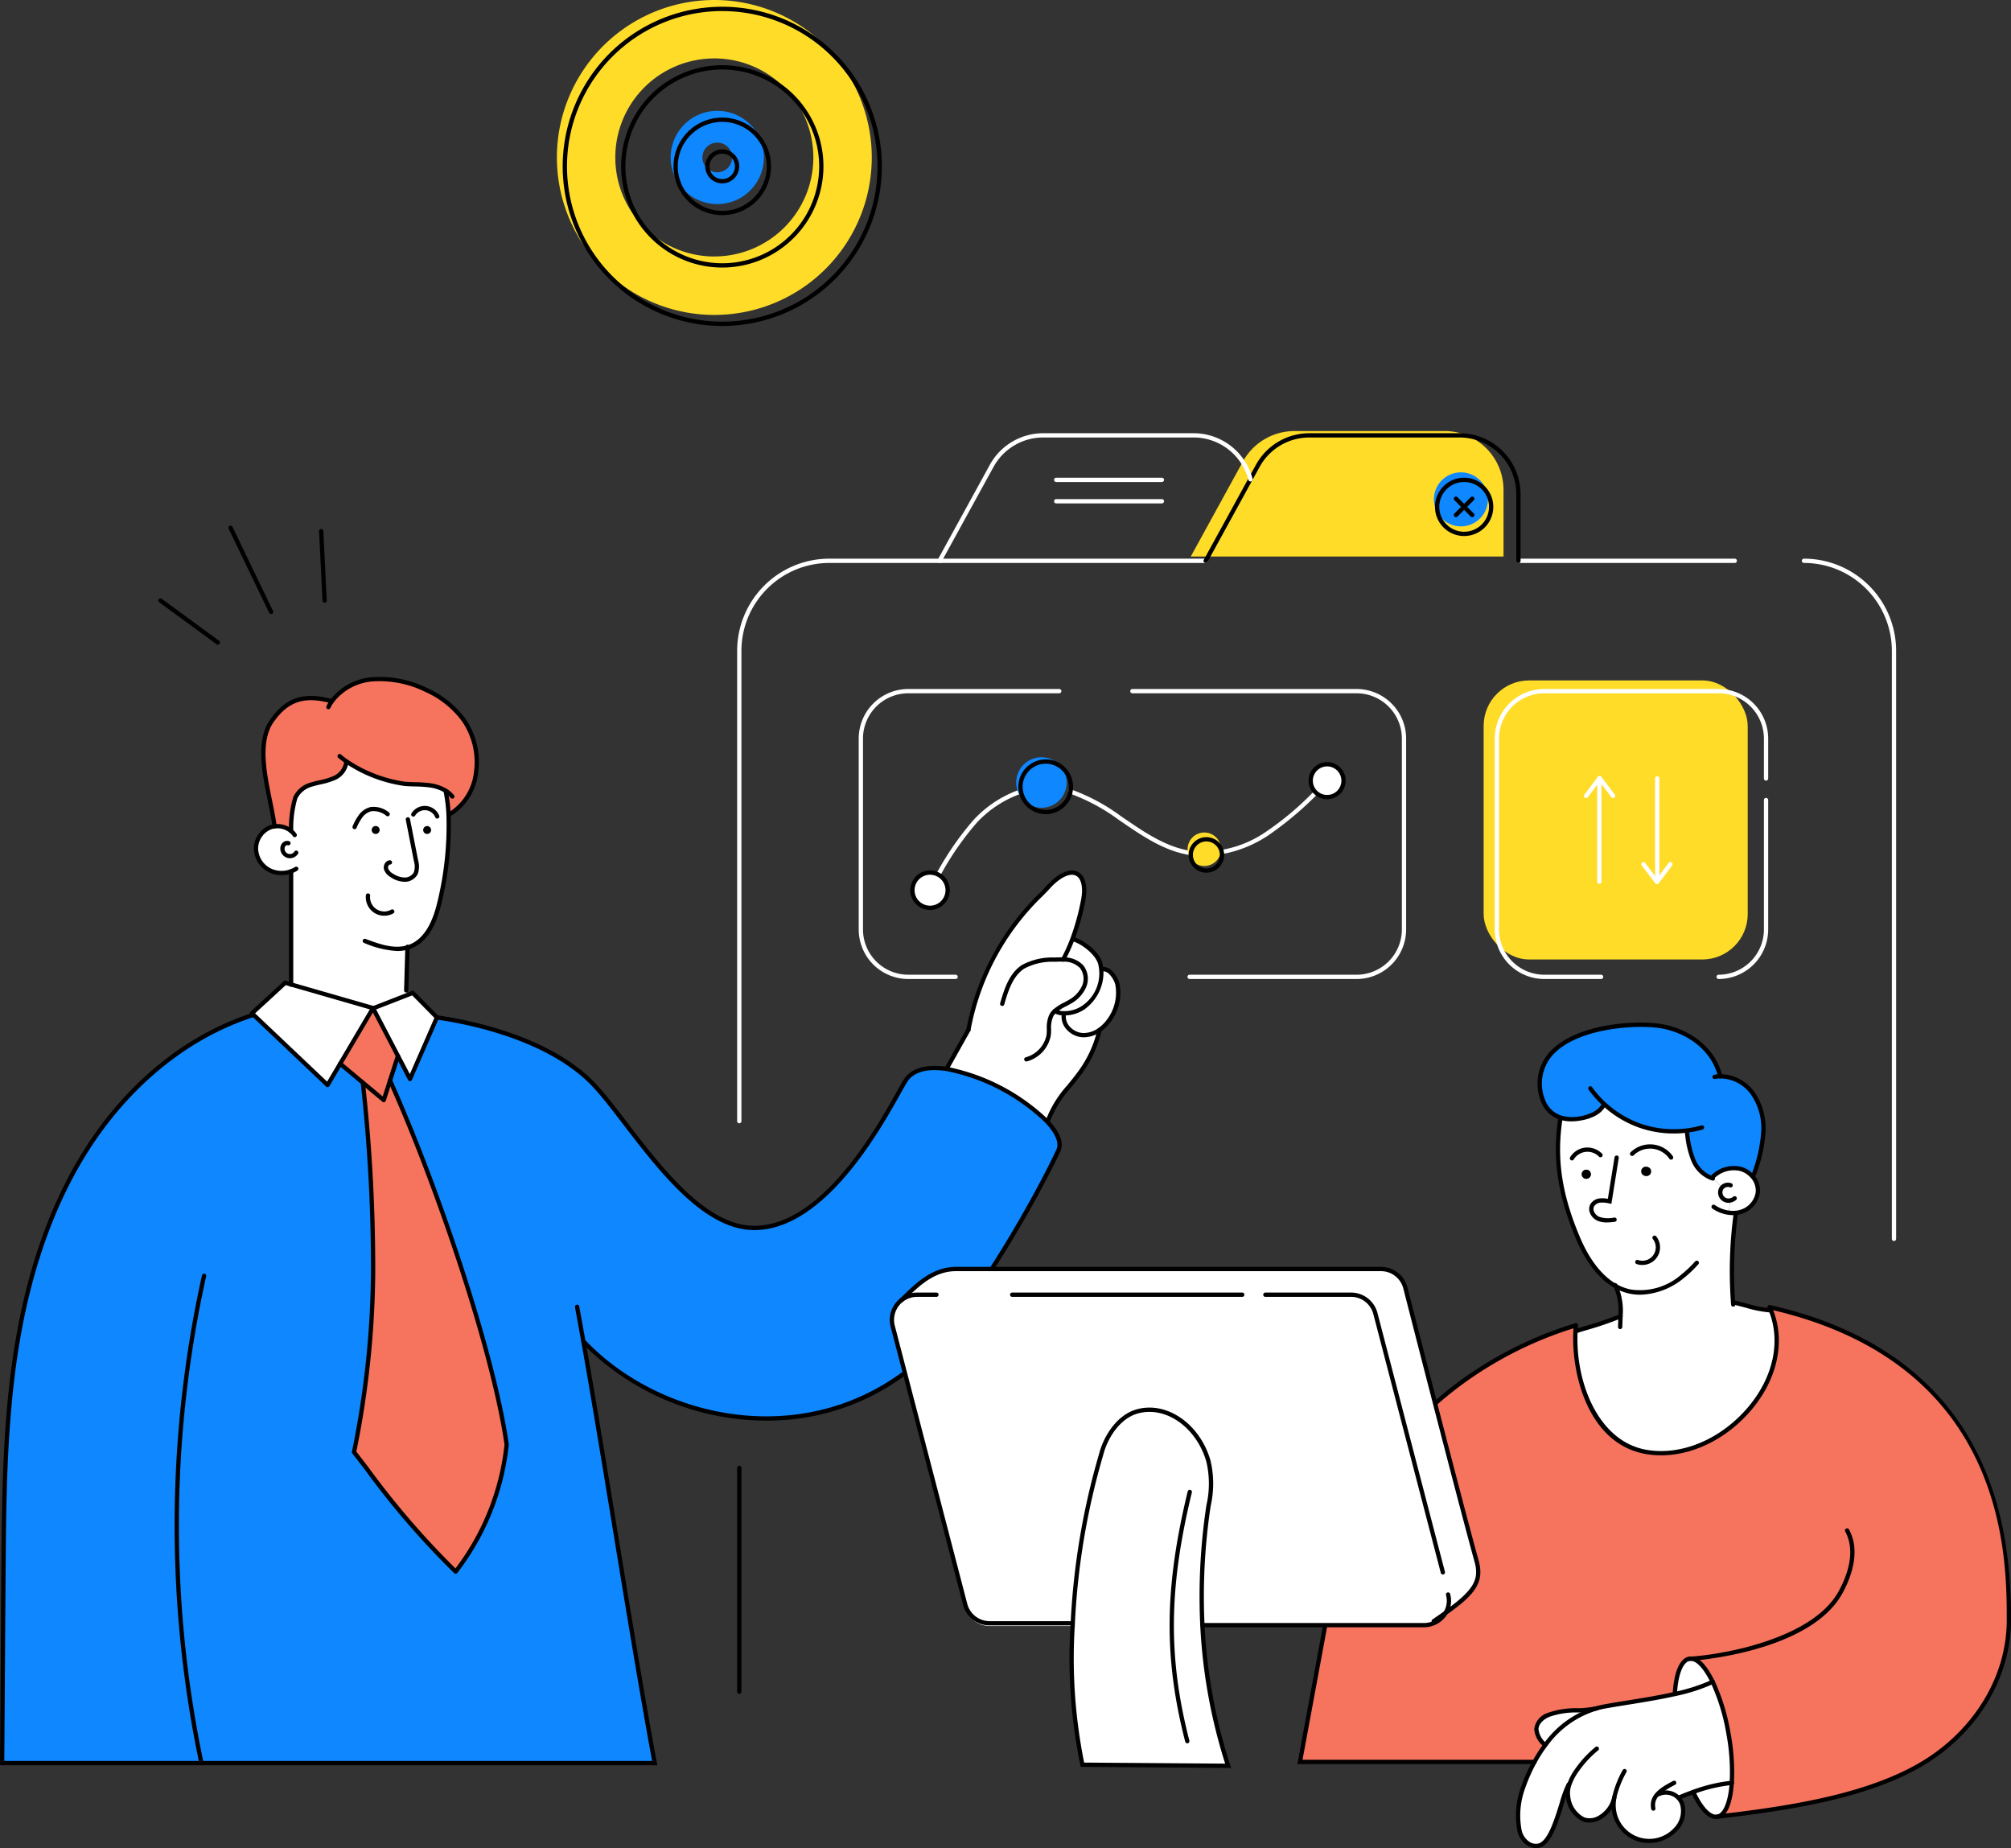 <svg xmlns="http://www.w3.org/2000/svg" width="265.498" height="243.951" viewBox="0 0 265.498 243.951"><rect x="0" y="0" width="265.498" height="243.951" fill="#333333" stroke="none"/><defs><style>.a{fill:#ffdc28;}.b{fill:#0f87ff;}.c{fill:#fff;}.d{fill:#f6745e;}</style></defs><g transform="translate(-1297.237 -468.112)"><g transform="translate(1493.112 557.93)"><rect class="a" width="34.863" height="36.835" rx="6" transform="translate(0)"/></g><g transform="translate(1468.521 603.098)"><g transform="translate(0)"><g transform="translate(0.34 0.28)"><path class="b" d="M2110.117,1065.457l-.068.078a3.915,3.915,0,0,1-2.865,1.775,5.673,5.673,0,0,1-2.826-.062,3.73,3.73,0,0,1-2.379-2.407c-2.662-8.863,10.49-10.5,15.622-9.671,2.815.452,6.754,2.357,7.833,6.612a5.377,5.377,0,0,1,4.205,2.132,8.133,8.133,0,0,1,1.481,5.325,19.407,19.407,0,0,1-1.243,5.482l-.3.169a3.145,3.145,0,0,0-1.458-.882,3.991,3.991,0,0,0-3.758,1.136l-.028.09a4.3,4.3,0,0,1-2.476-2.452,12.6,12.6,0,0,1-.8-3.634l-.022-.2a13.449,13.449,0,0,1-10.92-3.487Z" transform="translate(-2069.949 -1054.98)"/><path class="c" d="M2179.9,1122.45a1.123,1.123,0,0,1-.819-.142,1.1,1.1,0,0,1-.413-1.345,1.009,1.009,0,0,1,.158-.243l-1.22-1.176a.861.861,0,0,1-.13-.04l.028-.09a3.992,3.992,0,0,1,3.758-1.136,3.145,3.145,0,0,1,1.458.882,2.835,2.835,0,0,1,.831,2.142,3.138,3.138,0,0,1-2.284,2.662,3.2,3.2,0,0,1-.689.124,3.664,3.664,0,0,1-.9-.028Z" transform="translate(-2123.087 -1099.251)"/><path class="c" d="M2117.864,1117.98a8.137,8.137,0,0,0-.644-3.984c-2.289-1.283-3.9-3.8-4.957-6.3-2.25-5.3-3.21-10.179-2.329-15.87l.017-.057a5.675,5.675,0,0,0,2.826.062,3.916,3.916,0,0,0,2.865-1.775l.068-.078a13.448,13.448,0,0,0,10.92,3.487l.022.2a12.6,12.6,0,0,0,.8,3.634,4.3,4.3,0,0,0,2.476,2.452.893.893,0,0,0,.13.04l1.22,1.176a1,1,0,0,0-.158.243,1.1,1.1,0,0,0,.413,1.345,1.124,1.124,0,0,0,.82.141l-.22,1.61a3.666,3.666,0,0,0,.9.028l.028.3a56.264,56.264,0,0,0-.334,11.5,26.338,26.338,0,0,0,5,1.074c3.781,9.428-7.07,20.449-16.606,18.663-6.833-1.283-9.512-9.636-9.2-15.91l.051.005C2112.873,1119.608,2115,1119.151,2117.864,1117.98Zm3.979-19.035a.6.6,0,0,0-1.187-.182.6.6,0,0,0,1.187.182Zm-7.907.384a.6.6,0,1,0-.684.5A.6.6,0,0,0,2113.935,1099.329Z" transform="translate(-2075.542 -1079.499)"/><path class="c" d="M2174.317,1389.249c-.176,2.543-.836,4.278-1.9,4.465-1.017.181-2.187-1.1-3.2-3.256A21,21,0,0,1,2174.317,1389.249Z" transform="translate(-2117.306 -1289.178)"/><path class="c" d="M2163.291,1334.519c.915.05,1.927,1.2,2.825,3.052a23.728,23.728,0,0,1-5,1.6v-.005c.152-2.639.825-4.448,1.91-4.64C2163.1,1334.53,2163.184,1334.524,2163.291,1334.519Z" transform="translate(-2111.632 -1250.833)"/><path class="c" d="M2104.7,1359.974c-.582,2.357-2.684,3.448-4.069,2.894a3.65,3.65,0,0,1-2.029-2.973,3.354,3.354,0,0,1,.146-1.6l-.079-.023c-.916,1.595-1.842,7.417-3.854,8.038-.989.3-2.334-.425-2.656-2.1a10.606,10.606,0,0,1,.469-5.454,22.445,22.445,0,0,1,1.531-3.464,18.092,18.092,0,0,1,1.549-2.385,12.785,12.785,0,0,1,6.647-4.686c.351-.1.712-.186,1.08-.254,2.572-.474,6.076-.927,9.253-1.645a23.721,23.721,0,0,0,5-1.6h.006a26.881,26.881,0,0,1,2.08,6.787,27.9,27.9,0,0,1,.441,6.546,21,21,0,0,0-5.1,1.209c-.554.2-1.159.435-1.825.718l-.125.05a2.149,2.149,0,0,1,.469.718,3.446,3.446,0,0,1-.876,3.5,4.711,4.711,0,0,1-8.122-2.747A5.478,5.478,0,0,1,2104.7,1359.974Z" transform="translate(-2063.198 -1257.975)"/><path d="M2147.177,1117.653a.6.6,0,1,1-.181,1.18.6.6,0,1,1,.181-1.18Z" transform="translate(-2101.379 -1098.885)"/><path d="M2120.775,1118.918a.6.6,0,1,1-.678.5A.6.6,0,0,1,2120.775,1118.918Z" transform="translate(-2082.885 -1099.772)"/><path class="c" d="M2108.009,1356.4a12.784,12.784,0,0,0-6.647,4.686l-.362-.052a2.987,2.987,0,0,1-.938-1.9,2.381,2.381,0,0,1,1.645-1.894,10.808,10.808,0,0,1,3.945-.575,13.549,13.549,0,0,0,2.357-.272Z" transform="translate(-2068.852 -1266.161)"/><path class="d" d="M2032.233,1181.92c-.023.255-.04.515-.051.774-.311,6.275,2.368,14.627,9.2,15.911,9.535,1.786,20.387-9.235,16.605-18.663-.057-.141-.118-.281-.181-.423,29.893,6.76,31.6,30.306,31.594,41.316,0,8.128-4.906,15.255-11.976,19.256-7.262,4.1-17.476,5.646-26.5,6.681,1.063-.187,1.724-1.922,1.9-4.465a27.911,27.911,0,0,0-.441-6.546,26.879,26.879,0,0,0-2.08-6.787h-.006c-.9-1.848-1.91-3-2.825-3.052a.789.789,0,0,0-.26.011c-1.086.192-1.758,2-1.91,4.64v.005c-3.177.718-6.681,1.171-9.253,1.645-.367.068-.729.153-1.08.254v-.006a13.537,13.537,0,0,1-2.357.272,10.808,10.808,0,0,0-3.945.575,2.381,2.381,0,0,0-1.645,1.894,2.987,2.987,0,0,0,.938,1.9l.362.052a18.073,18.073,0,0,0-1.549,2.385h-30.961l4.414-23.84C2003.55,1197.763,2017.922,1186.21,2032.233,1181.92Z" transform="translate(-1995.812 -1142.235)"/></g><g transform="translate(0 39.683)"><path d="M2025.978,1244.791h-31.3l4.477-24.174c3.52-19.011,18.943-30.031,32.2-34.006a.283.283,0,0,1,.162.542c-13.1,3.927-28.336,14.808-31.81,33.568l-4.352,23.505h30.621a.283.283,0,1,1,0,.566Z" transform="translate(-1994.677 -1186.599)"/></g><g transform="translate(34.128 12.322)"><path d="M2119.811,1118.8a6.809,6.809,0,0,1-1.336-.13,7.025,7.025,0,0,1-2.048-.764c-2.553-1.431-4.171-4.292-5.08-6.439-2.447-5.767-3.17-10.709-2.347-16.024a.282.282,0,0,1,.558.086c-.817,5.276-.127,9.975,2.309,15.718.875,2.067,2.422,4.813,4.835,6.166a6.416,6.416,0,0,0,1.884.7,8.265,8.265,0,0,0,6.614-1.945,14.776,14.776,0,0,0,1.864-1.77.282.282,0,1,1,.421.376,15.135,15.135,0,0,1-1.935,1.837A9.408,9.408,0,0,1,2119.811,1118.8Z" transform="translate(-2108.674 -1095.202)"/></g><g transform="translate(38.389 8.393)"><path d="M2134.207,1088.326a13.854,13.854,0,0,1-4.553-.768,13.976,13.976,0,0,1-6.693-5.031.283.283,0,0,1,.46-.329,13.293,13.293,0,0,0,1.8,2.037,13.444,13.444,0,0,0,4.621,2.79,13.293,13.293,0,0,0,6.07.625,12.474,12.474,0,0,0,1.948-.392.282.282,0,0,1,.156.543,12.739,12.739,0,0,1-2.034.41A13.658,13.658,0,0,1,2134.207,1088.326Z" transform="translate(-2122.908 -1082.081)"/></g><g transform="translate(31.735)"><path d="M2105.124,1067.081a4.909,4.909,0,0,1-1.513-.221,3.98,3.98,0,0,1-2.559-2.578,6.215,6.215,0,0,1,1.113-6.252c3.352-3.828,11.305-4.361,14.819-3.8,3.045.489,6.984,2.57,8.063,6.823l.009.069a.286.286,0,0,1-.283.286.282.282,0,0,1-.279-.238c-1.019-3.972-4.729-5.92-7.6-6.382-3.3-.531-11.137-.006-14.3,3.61a5.676,5.676,0,0,0-1,5.7,3.434,3.434,0,0,0,2.194,2.219,5.42,5.42,0,0,0,2.686.054c.5-.1,2.156-.5,2.662-1.615a.283.283,0,1,1,.515.234c-.6,1.326-2.346,1.8-3.069,1.935A7.609,7.609,0,0,1,2105.124,1067.081Z" transform="translate(-2100.683 -1054.044)"/></g><g transform="translate(51.456 66.756)"><path d="M2166.84,1294.535a.283.283,0,1,1,0-.565c.051,0,.113,0,.189-.007,4.288-.273,16.038-2.34,19.5-8.568.987-1.77,2.416-5.154.9-7.945a.283.283,0,1,1,.5-.27c1.642,3.03.137,6.62-.906,8.49-4.324,7.772-19.753,8.843-19.909,8.854l-.057,0C2166.972,1294.531,2166.9,1294.535,2166.84,1294.535Z" transform="translate(-2166.557 -1277.031)"/></g><g transform="translate(36.405 37.28)"><path d="M2135.328,1246.391a.283.283,0,0,1-.032-.563c9.533-1.092,19.329-2.654,26.4-6.646,7.3-4.13,11.833-11.414,11.833-19.01,0-8.347.018-33.649-30.836-40.916,1.6,4.1.6,8.937-2.707,12.959-3.748,4.567-9.34,6.924-14.246,6-7.44-1.4-9.717-10.455-9.431-16.2.011-.263.028-.528.051-.786a.279.279,0,0,1,.307-.256.282.282,0,0,1,.256.307c-.022.251-.038.506-.05.762-.331,6.694,2.7,14.442,8.971,15.62,4.706.882,10.086-1.4,13.7-5.807,3.192-3.889,4.159-8.551,2.586-12.473-.055-.137-.116-.276-.177-.415a.283.283,0,0,1,.321-.39c13.014,2.943,22.165,9.408,27.2,19.211,4.144,8.071,4.62,16.64,4.616,22.382,0,7.8-4.644,15.27-12.119,19.5-7.155,4.041-17.017,5.616-26.61,6.715Z" transform="translate(-2116.281 -1178.573)"/></g><g transform="translate(51.97 86.736)"><path d="M2171.56,1362.149c-1.066,0-2.213-1.2-3.259-3.436a.283.283,0,0,1,.512-.24c.979,2.087,2.058,3.242,2.894,3.1.86-.151,1.5-1.763,1.667-4.206a27.489,27.489,0,0,0-.438-6.476,26.683,26.683,0,0,0-2.056-6.715.283.283,0,0,1,.509-.247,27.3,27.3,0,0,1,2.1,6.863,28.07,28.07,0,0,1,.445,6.613c-.2,2.84-.953,4.518-2.132,4.725A1.412,1.412,0,0,1,2171.56,1362.149Z" transform="translate(-2168.274 -1343.769)"/></g><g transform="translate(49.546 83.678)"><path d="M2160.459,1338.777h-.017a.282.282,0,0,1-.266-.3c.168-2.9.949-4.692,2.143-4.9a1.074,1.074,0,0,1,.347-.012c1.255.069,2.349,1.782,3.042,3.208a.283.283,0,0,1-.508.248c-.873-1.8-1.816-2.851-2.587-2.894a.562.562,0,0,0-.189.006c-.894.158-1.536,1.836-1.683,4.379A.283.283,0,0,1,2160.459,1338.777Z" transform="translate(-2160.176 -1333.555)"/></g><g transform="translate(41.667 34.365)"><path d="M2134.808,1174.925h-.007a.282.282,0,0,1-.276-.29c.005-.2.013-.413.021-.63.009-.255.018-.517.024-.783a7.939,7.939,0,0,0-.608-3.841.687.687,0,0,0-.061-.117.283.283,0,0,1,.479-.3,1.032,1.032,0,0,1,.093.181,8.377,8.377,0,0,1,.662,4.089c-.006.269-.015.535-.025.792-.008.214-.015.422-.021.624A.282.282,0,0,1,2134.808,1174.925Z" transform="translate(-2133.858 -1168.833)"/></g><g transform="translate(36.478 38.479)"><path d="M2116.809,1185.125a.283.283,0,0,1-.1-.546c.323-.125.783-.262,1.365-.434a44.745,44.745,0,0,0,4.532-1.547.282.282,0,1,1,.214.522,45.5,45.5,0,0,1-4.586,1.568c-.569.168-1.019.3-1.319.418A.3.3,0,0,1,2116.809,1185.125Z" transform="translate(-2116.526 -1182.577)"/></g><g transform="translate(57.238 36.631)"><path d="M2191.15,1178.042h-.02a15.852,15.852,0,0,1-3.352-.651c-.465-.12-1.018-.263-1.694-.432a.282.282,0,1,1,.137-.548c.677.169,1.231.313,1.7.432a15.425,15.425,0,0,0,3.25.634.283.283,0,0,1-.019.565Z" transform="translate(-2185.87 -1176.403)"/></g><g transform="translate(43.922 16.07)"><path d="M2146.811,1109.746a.283.283,0,0,1-.233-.121,3.1,3.1,0,0,0-4.708-.461.283.283,0,1,1-.393-.406,3.667,3.667,0,0,1,5.566.545.282.282,0,0,1-.071.393A.279.279,0,0,1,2146.811,1109.746Z" transform="translate(-2141.39 -1107.724)"/></g><g transform="translate(35.97 16.485)"><path d="M2115.11,1110.819a.281.281,0,0,1-.241-.43,2.681,2.681,0,0,1,2-1.264,2.733,2.733,0,0,1,2.222.81.283.283,0,0,1-.408.391,2.124,2.124,0,0,0-3.337.359A.283.283,0,0,1,2115.11,1110.819Z" transform="translate(-2114.827 -1109.11)"/></g><g transform="translate(54.469 18.914)"><path d="M2179.649,1123.725a4.1,4.1,0,0,1-.613-.046,4.906,4.906,0,0,1-2.084-.815.283.283,0,1,1,.319-.467,4.35,4.35,0,0,0,1.846.722,3.353,3.353,0,0,0,.834.026,2.91,2.91,0,0,0,.635-.112,2.864,2.864,0,0,0,2.083-2.412,2.559,2.559,0,0,0-.753-1.927,2.887,2.887,0,0,0-1.327-.8,3.69,3.69,0,0,0-3.485,1.061.283.283,0,0,1-.4-.4,4.261,4.261,0,0,1,4.032-1.211,3.446,3.446,0,0,1,1.592.961,3.122,3.122,0,0,1,.907,2.356,3.506,3.506,0,0,1-3.234,3.048C2179.884,1123.72,2179.767,1123.725,2179.649,1123.725Z" transform="translate(-2176.62 -1117.224)"/></g><g transform="translate(55.546 21.127)"><path d="M2181.584,1127.274a1.361,1.361,0,0,1-1.253-1.913,1.264,1.264,0,0,1,.2-.307,1.317,1.317,0,0,1,1.449-.35.282.282,0,1,1-.218.521.76.76,0,0,0-.808.2.716.716,0,0,0-.107.164.822.822,0,0,0,.305.994.838.838,0,0,0,.612.1.889.889,0,0,0,.457-.218.283.283,0,0,1,.385.414,1.447,1.447,0,0,1-.736.359A1.4,1.4,0,0,1,2181.584,1127.274Z" transform="translate(-2180.218 -1124.615)"/></g><g transform="translate(51.17 14.174)"><path d="M2169.284,1108.072a.287.287,0,0,1-.069-.007,1.236,1.236,0,0,1-.174-.054,4.536,4.536,0,0,1-2.623-2.6,12.781,12.781,0,0,1-.816-3.695.292.292,0,0,1,.246-.324.274.274,0,0,1,.313.237l0,.02a12.359,12.359,0,0,0,.772,3.533,3.988,3.988,0,0,0,2.3,2.3.772.772,0,0,0,.113.036.282.282,0,0,1-.068.556Z" transform="translate(-2165.601 -1101.391)"/></g><g transform="translate(57.087 25.135)"><path d="M2185.821,1150.365a.282.282,0,0,1-.282-.266l-.023-.3a56.474,56.474,0,0,1,.336-11.548.282.282,0,1,1,.56.074,56.054,56.054,0,0,0-.332,11.438l.023.3a.284.284,0,0,1-.266.3Z" transform="translate(-2185.364 -1138.005)"/></g><g transform="translate(54.797 6.8)"><path d="M2183.186,1090.259a.277.277,0,0,1-.093-.016.282.282,0,0,1-.174-.36,19.216,19.216,0,0,0,1.228-5.4,7.836,7.836,0,0,0-1.422-5.14,5.077,5.077,0,0,0-3.976-2.021,3.884,3.884,0,0,0-.695.073.282.282,0,1,1-.113-.553,4.441,4.441,0,0,1,.8-.085,5.71,5.71,0,0,1,4.434,2.24,8.4,8.4,0,0,1,1.54,5.511,19.694,19.694,0,0,1-1.259,5.562A.282.282,0,0,1,2183.186,1090.259Z" transform="translate(-2177.715 -1076.757)"/></g><g transform="translate(38.522 17.544)"><path d="M2125.66,1121.48a3.008,3.008,0,0,1-1.221-.227,1.9,1.9,0,0,1-1-1.078,1.337,1.337,0,0,1,.057-1.076,1.635,1.635,0,0,1,1.252-.793,3.477,3.477,0,0,1,1.071.057l.881-5.48a.282.282,0,0,1,.558.09l-.973,6.052-.285-.054a3.8,3.8,0,0,0-1.176-.105,1.108,1.108,0,0,0-.828.5.778.778,0,0,0-.023.625,1.327,1.327,0,0,0,.7.746,3.735,3.735,0,0,0,2,.093.283.283,0,0,1,.074.561A8.169,8.169,0,0,1,2125.66,1121.48Z" transform="translate(-2123.351 -1112.646)"/></g><g transform="translate(44.6 28.107)"><path d="M2144.567,1151.816a2.179,2.179,0,0,1-.72-.119.281.281,0,0,1-.175-.358.285.285,0,0,1,.36-.176,1.766,1.766,0,0,0,1.953-2.772.283.283,0,0,1,.441-.354,2.324,2.324,0,0,1-1.859,3.778Z" transform="translate(-2143.656 -1147.932)"/></g><g transform="translate(28.851 86.736)"><path d="M2093.7,1366a2.2,2.2,0,0,1-1.127-.326,3.01,3.01,0,0,1-1.349-2.073,10.9,10.9,0,0,1,.48-5.6,22.661,22.661,0,0,1,1.551-3.507,18.18,18.18,0,0,1,1.573-2.422,13,13,0,0,1,6.793-4.785c.352-.1.724-.189,1.105-.26.906-.168,1.928-.332,3.01-.506,1.959-.315,4.18-.672,6.231-1.136a23.18,23.18,0,0,0,4.936-1.585l.123-.027a.283.283,0,0,1,.094.55,23.938,23.938,0,0,1-5.028,1.613c-2.068.466-4.3.826-6.266,1.142-1.078.174-2.1.337-3,.5-.363.067-.717.15-1.052.247a12.454,12.454,0,0,0-6.5,4.587,17.72,17.72,0,0,0-1.524,2.347,22.088,22.088,0,0,0-1.513,3.423,10.318,10.318,0,0,0-.459,5.308,2.457,2.457,0,0,0,1.085,1.7,1.508,1.508,0,0,0,1.211.189c1.215-.375,2.093-3.21,2.735-5.28a15.421,15.421,0,0,1,.958-2.627.282.282,0,1,1,.49.281,15.725,15.725,0,0,0-.908,2.513c-.753,2.433-1.607,5.189-3.108,5.653A1.835,1.835,0,0,1,2093.7,1366Z" transform="translate(-2091.049 -1343.771)"/></g><g transform="translate(35.422 95.559)"><path d="M2116.113,1383.278a2.332,2.332,0,0,1-.87-.162,3.889,3.889,0,0,1-2.2-3.187,3.649,3.649,0,0,1,.156-1.735,7.815,7.815,0,0,1,1.118-2.095,14.411,14.411,0,0,1,2.611-2.795.283.283,0,0,1,.36.437,13.629,13.629,0,0,0-2.51,2.687,7.212,7.212,0,0,0-1.04,1.94,3.04,3.04,0,0,0-.138,1.465,3.472,3.472,0,0,0,1.854,2.758,2.213,2.213,0,0,0,1.81-.175,3.807,3.807,0,0,0,1.882-2.525.283.283,0,0,1,.549.136,4.375,4.375,0,0,1-2.172,2.893A3.118,3.118,0,0,1,2116.113,1383.278Z" transform="translate(-2112.996 -1373.24)"/></g><g transform="translate(31.267 90.233)"><path d="M2100.339,1360.658a.284.284,0,0,1-.215-.1,3.226,3.226,0,0,1-1.005-2.091,2.589,2.589,0,0,1,1.819-2.144,11.13,11.13,0,0,1,4.047-.6,13.127,13.127,0,0,0,2.309-.266.283.283,0,0,1,.108.556,13.706,13.706,0,0,1-2.406.275,10.558,10.558,0,0,0-3.842.556c-.7.289-1.447.872-1.471,1.642a2.751,2.751,0,0,0,.872,1.708.283.283,0,0,1-.216.465Z" transform="translate(-2099.118 -1355.451)"/></g><g transform="translate(41.467 98.497)"><path d="M2138.121,1392.858a4.782,4.782,0,0,1-1.538-.248,5.066,5.066,0,0,1-3.367-4.223,5.758,5.758,0,0,1,.071-1.6,13.241,13.241,0,0,1,1.394-3.577.283.283,0,0,1,.5.259,12.613,12.613,0,0,0-1.341,3.42,5.191,5.191,0,0,0-.064,1.442,4.429,4.429,0,0,0,7.634,2.582,3.185,3.185,0,0,0,.82-3.2,2.006,2.006,0,0,0-2.691-1.055.282.282,0,1,1-.31-.472,2.564,2.564,0,0,1,3.525,1.317,3.729,3.729,0,0,1-.933,3.8A5.125,5.125,0,0,1,2138.121,1392.858Z" transform="translate(-2133.19 -1383.057)"/></g><g transform="translate(46.661 100.068)"><path d="M2150.871,1392.266a.283.283,0,0,1-.277-.228c-.356-1.837,1.168-2.8,2.9-3.7a.282.282,0,1,1,.261.5c-1.931,1.008-2.864,1.762-2.606,3.093a.281.281,0,0,1-.278.337Z" transform="translate(-2150.541 -1388.304)"/></g><g transform="translate(50.145 100.069)"><path d="M2162.459,1390.8a.283.283,0,0,1-.111-.543c.67-.283,1.273-.52,1.841-.724a21.394,21.394,0,0,1,5.157-1.223.283.283,0,1,1,.072.56,20.635,20.635,0,0,0-5.038,1.195c-.552.2-1.161.437-1.812.712A.287.287,0,0,1,2162.459,1390.8Z" transform="translate(-2162.176 -1388.306)"/></g></g></g><g transform="translate(1535.121 541.857)"><path class="c" d="M2229.306,939.547a.283.283,0,0,1-.282-.283V861.646a11.613,11.613,0,0,0-11.6-11.6.283.283,0,0,1,0-.566,12.178,12.178,0,0,1,12.165,12.165v77.618A.283.283,0,0,1,2229.306,939.547Z" transform="translate(-2217.141 -849.481)"/></g><g transform="translate(1497.425 541.857)"><path class="c" d="M2120.063,850.047h-28.557a.283.283,0,0,1,0-.566h28.557a.283.283,0,0,1,0,.566Z" transform="translate(-2091.223 -849.481)"/></g><g transform="translate(1454.446 525.014)"><path class="a" d="M1947.661,809.779l6.88-12.534a7.762,7.762,0,0,1,6.8-4.027h19.849a7.761,7.761,0,0,1,7.761,7.76v8.8Z" transform="translate(-1947.661 -793.219)"/></g><g transform="translate(1394.559 541.857)"><path class="c" d="M1747.9,924.014a.284.284,0,0,1-.283-.284V861.646a12.178,12.178,0,0,1,12.165-12.165h49.689a.283.283,0,0,1,0,.566h-49.689a11.613,11.613,0,0,0-11.6,11.6v62.084A.283.283,0,0,1,1747.9,924.014Z" transform="translate(-1747.619 -849.481)"/></g><g transform="translate(1394.559 661.606)"><path d="M1747.9,1279.576a.283.283,0,0,1-.283-.283v-29.532a.283.283,0,1,1,.565,0v29.532A.283.283,0,0,1,1747.9,1279.576Z" transform="translate(-1747.619 -1249.478)"/></g><g transform="translate(1410.606 559.058)"><path class="c" d="M1814.014,945.221h-6.251a6.548,6.548,0,0,1-6.54-6.54v-25.2a6.547,6.547,0,0,1,6.54-6.54H1827.7a.282.282,0,1,1,0,.565h-19.936a5.983,5.983,0,0,0-5.976,5.975v25.2a5.982,5.982,0,0,0,5.976,5.974h6.251a.283.283,0,0,1,0,.566Z" transform="translate(-1801.222 -906.936)"/></g><g transform="translate(1446.46 559.058)"><path class="c" d="M1950.865,945.221h-22.044a.283.283,0,0,1,0-.566h22.044a5.981,5.981,0,0,0,5.975-5.974v-25.2a5.982,5.982,0,0,0-5.975-5.975h-29.6a.282.282,0,1,1,0-.565h29.6a6.547,6.547,0,0,1,6.54,6.54v25.2A6.548,6.548,0,0,1,1950.865,945.221Z" transform="translate(-1920.986 -906.936)"/></g><g transform="translate(1523.859 573.454)"><path class="c" d="M2179.8,978.913a.283.283,0,0,1,0-.566,5.981,5.981,0,0,0,5.975-5.974V955.308a.283.283,0,1,1,.565,0v17.065A6.548,6.548,0,0,1,2179.8,978.913Z" transform="translate(-2179.52 -955.025)"/></g><g transform="translate(1494.581 559.058)"><path class="c" d="M2095.761,945.221h-7.5a6.547,6.547,0,0,1-6.54-6.54v-25.2a6.547,6.547,0,0,1,6.54-6.54h23.02a6.547,6.547,0,0,1,6.541,6.54v5.269a.283.283,0,0,1-.566,0v-5.269a5.982,5.982,0,0,0-5.975-5.975h-23.02a5.982,5.982,0,0,0-5.975,5.975v25.2a5.981,5.981,0,0,0,5.975,5.974h7.5a.283.283,0,0,1,0,.566Z" transform="translate(-2081.724 -906.936)"/></g><g transform="translate(1438.286 570.954)"><path class="c" d="M1911.5,956.834a11.536,11.536,0,0,1-1.853-.146c-3.321-.538-6.171-2.488-8.927-4.372l-.452-.31a25.27,25.27,0,0,0-6.393-3.424.283.283,0,0,1,.17-.54,25.745,25.745,0,0,1,6.541,3.5l.453.309c2.7,1.85,5.5,3.763,8.7,4.281a14.64,14.64,0,0,0,9.951-2.45,39.978,39.978,0,0,0,7.145-6.167.286.286,0,0,1,.09-.177l.723-.661.394.406a44.773,44.773,0,0,1-8.051,7.078A16.19,16.19,0,0,1,1911.5,956.834Z" transform="translate(-1893.682 -946.674)"/></g><g transform="translate(1419.805 572.302)"><path class="c" d="M1832.231,964.778a.287.287,0,0,1-.131-.032.283.283,0,0,1-.119-.382,39.2,39.2,0,0,1,5.938-9.152,15.09,15.09,0,0,1,6.161-4.022.283.283,0,0,1,.175.538,14.526,14.526,0,0,0-5.926,3.874,38.753,38.753,0,0,0-5.846,9.025A.283.283,0,0,1,1832.231,964.778Z" transform="translate(-1831.948 -951.177)"/></g><g transform="translate(1417.416 583.013)"><path class="c" d="M1829.562,990.225a2.325,2.325,0,1,1-2.325-2.326A2.326,2.326,0,0,1,1829.562,990.225Z" transform="translate(-1824.629 -987.616)"/><path d="M1826.575,992.17a2.608,2.608,0,1,1,2.607-2.607A2.61,2.61,0,0,1,1826.575,992.17Zm0-4.65a2.042,2.042,0,1,0,2.042,2.043A2.045,2.045,0,0,0,1826.575,987.521Z" transform="translate(-1823.967 -986.955)"/></g><g transform="translate(1431.401 568.073)"><path class="b" d="M1877.344,940.38a3.331,3.331,0,1,1-3.331-3.331A3.331,3.331,0,0,1,1877.344,940.38Z" transform="translate(-1870.682 -937.049)"/></g><g transform="translate(1454.025 578.007)"><path class="a" d="M1950.67,972.44a2.208,2.208,0,1,1-2.208-2.207A2.209,2.209,0,0,1,1950.67,972.44Z" transform="translate(-1946.254 -970.233)"/></g><g transform="translate(1431.684 568.356)"><path d="M1875.24,945.22a3.613,3.613,0,1,1,3.613-3.614A3.617,3.617,0,0,1,1875.24,945.22Zm0-6.661a3.048,3.048,0,1,0,3.048,3.048A3.052,3.052,0,0,0,1875.24,938.558Z" transform="translate(-1871.627 -937.993)"/></g><g transform="translate(1454.164 578.619)"><path d="M1949.061,976.966a2.345,2.345,0,1,1,2.344-2.345A2.347,2.347,0,0,1,1949.061,976.966Zm0-4.124a1.779,1.779,0,1,0,1.779,1.779A1.781,1.781,0,0,0,1949.061,972.842Z" transform="translate(-1946.717 -972.277)"/></g><g transform="translate(1469.997 568.714)"><path class="c" d="M2004.883,942.3a2.167,2.167,0,1,1-2.167-2.167A2.167,2.167,0,0,1,2004.883,942.3Z" transform="translate(-2000.266 -939.851)"/><path d="M2002.055,944.091a2.449,2.449,0,1,1,2.449-2.45A2.452,2.452,0,0,1,2002.055,944.091Zm0-4.334a1.884,1.884,0,1,0,1.884,1.884A1.887,1.887,0,0,0,2002.055,939.757Z" transform="translate(-1999.605 -939.192)"/></g><g transform="translate(1456.131 525.297)"><path d="M1953.571,811.29a.288.288,0,0,1-.136-.035.282.282,0,0,1-.112-.384l6.88-12.534a8.043,8.043,0,0,1,7.051-4.173H1987.1a8.054,8.054,0,0,1,8.044,8.044v8.8a.283.283,0,1,1-.565,0v-8.8a7.487,7.487,0,0,0-7.479-7.479h-19.849a7.478,7.478,0,0,0-6.556,3.88l-6.88,12.535A.283.283,0,0,1,1953.571,811.29Z" transform="translate(-1953.288 -794.163)"/></g><g transform="translate(1421 525.297)"><path class="c" d="M1836.222,811.29a.289.289,0,0,1-.135-.035.283.283,0,0,1-.112-.384l6.88-12.534a8.043,8.043,0,0,1,7.051-4.173h19.849a8.045,8.045,0,0,1,7.783,6,.283.283,0,1,1-.547.144,7.48,7.48,0,0,0-7.236-5.582h-19.849a7.478,7.478,0,0,0-6.556,3.88l-6.88,12.535A.283.283,0,0,1,1836.222,811.29Z" transform="translate(-1835.94 -794.163)"/></g><g transform="translate(1486.545 530.464)"><path class="b" d="M2054.88,814.992a3.566,3.566,0,1,1,3.566,3.565A3.567,3.567,0,0,1,2054.88,814.992Z" transform="translate(-2054.88 -811.425)"/></g><g transform="translate(1486.685 531.17)"><path d="M2059.2,821.478a3.849,3.849,0,1,1,3.849-3.849A3.853,3.853,0,0,1,2059.2,821.478Zm0-7.132a3.283,3.283,0,1,0,3.284,3.283A3.287,3.287,0,0,0,2059.2,814.346Z" transform="translate(-2055.348 -813.78)"/></g><g transform="translate(1489.174 533.659)"><g transform="translate(0 0)"><path d="M2066.1,824.814a.28.28,0,0,1-.2-.082l-2.154-2.155a.282.282,0,0,1,.4-.4l2.154,2.153a.283.283,0,0,1-.2.483Z" transform="translate(-2063.663 -822.095)"/></g><g transform="translate(0 0)"><path d="M2063.946,824.814a.283.283,0,0,1-.2-.483l2.154-2.153a.282.282,0,0,1,.4.4l-2.154,2.155A.281.281,0,0,1,2063.946,824.814Z" transform="translate(-2063.663 -822.095)"/></g></g><g transform="translate(1506.358 570.584)"><g transform="translate(1.747 0.001)"><path class="c" d="M2127.843,946.383v0Z" transform="translate(-2127.56 -946.1)"/><path class="c" d="M2127.18,959.633a.283.283,0,0,1-.282-.282v-13.63a.283.283,0,1,1,.565,0v13.63A.283.283,0,0,1,2127.18,959.633Z" transform="translate(-2126.898 -945.438)"/></g><g transform="translate(1.819 0)"><path class="c" d="M2128.083,946.383l1.747,2.312Z" transform="translate(-2127.8 -946.1)"/><path class="c" d="M2129.169,948.315a.283.283,0,0,1-.226-.113l-1.747-2.313a.283.283,0,1,1,.451-.341l1.747,2.313a.282.282,0,0,1-.055.4A.278.278,0,0,1,2129.169,948.315Z" transform="translate(-2127.139 -945.436)"/></g><g transform="translate(0 0)"><path class="c" d="M2123.754,946.383l-1.747,2.312Z" transform="translate(-2121.724 -946.1)"/><path class="c" d="M2121.344,948.315a.284.284,0,0,1-.225-.454l1.747-2.313a.283.283,0,1,1,.451.341l-1.747,2.313A.283.283,0,0,1,2121.344,948.315Z" transform="translate(-2121.062 -945.436)"/></g></g><g transform="translate(1513.929 570.584)"><g transform="translate(1.82 0)"><path class="c" d="M2153.374,960.013v0Z" transform="translate(-2153.092 -946.1)"/><path class="c" d="M2152.713,959.633a.283.283,0,0,1-.282-.282v-13.63a.282.282,0,1,1,.565,0v13.63A.282.282,0,0,1,2152.713,959.633Z" transform="translate(-2152.431 -945.438)"/></g><g transform="translate(0 11.318)"><path class="c" d="M2149.045,986.5l-1.747-2.313Z" transform="translate(-2147.015 -983.904)"/><path class="c" d="M2148.383,986.121a.281.281,0,0,1-.226-.112l-1.748-2.313a.283.283,0,0,1,.451-.341l1.747,2.313a.283.283,0,0,1-.055.4A.287.287,0,0,1,2148.383,986.121Z" transform="translate(-2146.353 -983.243)"/></g><g transform="translate(1.819 11.318)"><path class="c" d="M2153.374,986.5l1.747-2.313Z" transform="translate(-2153.091 -983.904)"/><path class="c" d="M2152.712,986.121a.288.288,0,0,1-.171-.057.283.283,0,0,1-.055-.4l1.747-2.313a.283.283,0,0,1,.451.341l-1.747,2.313A.282.282,0,0,1,2152.712,986.121Z" transform="translate(-2152.43 -983.243)"/></g></g><g transform="translate(1436.398 531.17)"><path class="c" d="M1901.61,814.346h-13.953a.283.283,0,0,1,0-.566h13.953a.283.283,0,0,1,0,.566Z" transform="translate(-1887.374 -813.78)"/></g><g transform="translate(1436.398 533.995)"><path class="c" d="M1901.61,823.784h-13.953a.283.283,0,0,1,0-.566h13.953a.283.283,0,0,1,0,.566Z" transform="translate(-1887.374 -823.218)"/></g><path class="c" d="M1893.835,1021.1a5.71,5.71,0,0,1-2.448,5.132,4.5,4.5,0,0,1-2.493.7,2.409,2.409,0,0,1-1.187-.3,11.4,11.4,0,0,1,2.007-1.233,4.274,4.274,0,0,0,1.854-1.995,2.6,2.6,0,0,0-.322-2.622,3.243,3.243,0,0,0-2.436-.945v-.011a22.726,22.726,0,0,0,1.232-2.724l.271.1c1.294.457,3.092,1.881,3.408,3.221A5.913,5.913,0,0,1,1893.835,1021.1Z" transform="translate(-451.21 -425.061)"/><path class="c" d="M1897.943,1031a3.543,3.543,0,0,1,.763,1.373,6.112,6.112,0,0,1-1.159,4.9,4.932,4.932,0,0,1-1.187,1.164,3.636,3.636,0,0,1-2.193.7,2.6,2.6,0,0,1-2.543-2.548l.011-.339a4.5,4.5,0,0,0,2.493-.7,5.71,5.71,0,0,0,2.448-5.132l.062-.006A1.579,1.579,0,0,1,1897.943,1031Z" transform="translate(-453.95 -434.387)"/><path class="c" d="M1855.591,1006.818a2.6,2.6,0,0,0,2.543,2.549,3.637,3.637,0,0,0,2.193-.7,15.353,15.353,0,0,1-2.583,5.63c-1.786,2.447-3.086,3.4-4.188,6.228l-.226.164a26.39,26.39,0,0,0-13.141-6.856l.033-.2q1.391-2.484,2.787-4.969c2.08-11.208,8.727-16.831,10.5-18.8,3.041-3.375,5.449-2.136,4.624,1.842a31.6,31.6,0,0,1-1.379,4.941,22.722,22.722,0,0,1-1.232,2.724v.011a3.243,3.243,0,0,1,2.436.945,2.6,2.6,0,0,1,.322,2.622,4.274,4.274,0,0,1-1.854,1.995,11.4,11.4,0,0,0-2.007,1.233,2.409,2.409,0,0,0,1.187.3Z" transform="translate(-417.918 -404.612)"/><path class="b" d="M1449.793,1149.33h-26.31c.057-8.348.113-16.378.17-24.721.067-9.659.136-19.352,1.543-28.91s4.2-19.03,9.365-27.2,12.836-14.956,22.032-17.911l.056-.057,9.8,9.292,1.661-2.809,2.99,2.5a225.538,225.538,0,0,1,1.356,25.026,123.149,123.149,0,0,1-2.521,23.744c4.567,5.889,8.246,10.92,13.418,15.762a33.047,33.047,0,0,0,6.731-16.757c-1.713-12.062-9.066-33.957-15.4-48.048l1.046-3.261,1.594,3.052,3.555-8.133c6.613.911,15.758,3.567,20.828,9.01,4.9,5.261,12.541,18.77,21.071,18.77,10.337,0,18.25-16.735,19.969-19.437.983-1.537,3.04-1.91,5.482-1.537a26.39,26.39,0,0,1,13.141,6.856c1.374,1.446,2.046,2.855,1.549,3.917-3.539,7.528-12.355,22.709-18.7,28.091-14.44,12.259-34.042,7.625-44.012-2.928,2.973,16.725,6.579,40.423,9.422,55.689Z" transform="translate(-125.962 -448.487)"/><path class="d" d="M1598.8,1127.675a33.047,33.047,0,0,1-6.731,16.757c-5.172-4.842-8.851-9.874-13.418-15.762a123.149,123.149,0,0,0,2.521-23.744,225.538,225.538,0,0,0-1.356-25.026l2.764,2.3.824-2.572C1589.737,1093.718,1597.09,1115.613,1598.8,1127.675Z" transform="translate(-234.678 -468.87)"/><path class="c" d="M1592.306,1040.943l3.193,3.238-3.555,8.133-1.594-3.052-3.279-6.285,4.6-1.785Z" transform="translate(-240.577 -441.767)"/><path d="M1609.67,967.332a.529.529,0,1,1-.525.531A.526.526,0,0,1,1609.67,967.332Z" transform="translate(-256.041 -390.193)"/><path class="d" d="M1576.9,1047.714l3.279,6.285-1.046,3.261-.824,2.572-2.764-2.3-2.99-2.5,4.33-7.33Z" transform="translate(-230.406 -446.504)"/><path d="M1586.963,967.332a.529.529,0,1,1-.531.531A.529.529,0,0,1,1586.963,967.332Z" transform="translate(-240.128 -390.193)"/><path class="c" d="M1538.816,1036.714l10.818,3.115-.011.017-4.33,7.33-1.662,2.809-9.8-9.292-.186-.175,4.385-4.03Z" transform="translate(-203.144 -438.646)"/><path class="c" d="M1550.877,971.5l-10.818-3.115V953.437a3.634,3.634,0,0,1-2.775-.107,3.317,3.317,0,0,1-1.865-2.883,3.031,3.031,0,0,1,1.9-2.809,2.471,2.471,0,0,1,.554-.129,2.823,2.823,0,0,1,2.181.622,14.235,14.235,0,0,1,.554-4.409,3.267,3.267,0,0,1,2.193-1.752,27.559,27.559,0,0,0,2.792-.78,2.667,2.667,0,0,0,1.747-2.131l.068-.1a18.333,18.333,0,0,0,7.675,2.939c1.108.091,2.232.034,3.34.2a5.49,5.49,0,0,1,2.058.717l-.022.034a21.114,21.114,0,0,1,.379,3.029,43.228,43.228,0,0,1-1.227,11.812c-.554,2.307-1.6,4.815-3.809,5.681a3.954,3.954,0,0,1-.39.13c-.057,1.887-.107,3.775-.164,5.662l.226.578-4.6,1.785-.016-.011Zm7.664-23.513a.525.525,0,1,0-.526.526A.526.526,0,0,0,1558.542,947.982Zm-6.794,0a.528.528,0,1,0-.525.526A.529.529,0,0,0,1551.748,947.982Z" transform="translate(-204.387 -370.312)"/><path class="d" d="M1549.71,913.417l-.068.1a2.667,2.667,0,0,1-1.747,2.131,27.559,27.559,0,0,1-2.792.78,3.267,3.267,0,0,0-2.193,1.752,14.235,14.235,0,0,0-.554,4.409,2.823,2.823,0,0,0-2.181-.622v-.005c-.531-4.182-2.832-10.434-.339-13.949,2.142-3.025,4.538-3.476,7.9-2.561a7.484,7.484,0,0,1,5.347-2.9,13.909,13.909,0,0,1,7.054,1.379,12.613,12.613,0,0,1,5.03,4.025,9.853,9.853,0,0,1,1.6,6.974,7.428,7.428,0,0,1-3.4,5.392l-.226.012a21.114,21.114,0,0,0-.379-3.029l.022-.034a5.49,5.49,0,0,0-2.058-.717c-1.108-.164-2.232-.107-3.34-.2A18.333,18.333,0,0,1,1549.71,913.417Z" transform="translate(-206.684 -344.773)"/><g transform="translate(1297.237 557.449)"><g transform="translate(47.891 14.801)"><path d="M1587.04,972.4a12.611,12.611,0,0,1-4.354-1.068.282.282,0,1,1,.2-.527c1.9.726,3.746,1.34,5.44.856a3.43,3.43,0,0,0,.364-.12c1.7-.666,2.924-2.51,3.638-5.484a42.785,42.785,0,0,0,1.219-11.73,20.717,20.717,0,0,0-.373-2.989.282.282,0,0,1,.553-.114,21.246,21.246,0,0,1,.384,3.071,43.406,43.406,0,0,1-1.233,11.894c-.771,3.208-2.073,5.132-3.982,5.878a3.863,3.863,0,0,1-.422.14A5.179,5.179,0,0,1,1587.04,972.4Z" transform="translate(-1582.504 -951.002)"/></g><g transform="translate(46.535 17.152)"><path d="M1578.256,961.824a.277.277,0,0,1-.116-.025.282.282,0,0,1-.142-.373,7.222,7.222,0,0,1,.837-1.505,2.665,2.665,0,0,1,1.511-1.018,3.166,3.166,0,0,1,2.434.7.283.283,0,0,1-.323.465,2.652,2.652,0,0,0-2-.613,2.11,2.11,0,0,0-1.181.813,6.612,6.612,0,0,0-.768,1.389A.283.283,0,0,1,1578.256,961.824Z" transform="translate(-1577.974 -958.857)"/></g><g transform="translate(54.278 17.045)"><path d="M1607.286,960.171a.281.281,0,0,1-.261-.175,1.492,1.492,0,0,0-2.662-.21.283.283,0,0,1-.484-.292,2.057,2.057,0,0,1,3.668.288.281.281,0,0,1-.154.368A.273.273,0,0,1,1607.286,960.171Z" transform="translate(-1603.838 -958.498)"/></g><g transform="translate(48.292 28.592)"><path d="M1586.285,1000.018a2.445,2.445,0,0,1-1.349-.4,2.481,2.481,0,0,1-1.08-2.3.282.282,0,0,1,.562.061,1.872,1.872,0,0,0,2.778,1.837.283.283,0,0,1,.28.492A2.4,2.4,0,0,1,1586.285,1000.018Z" transform="translate(-1583.843 -997.069)"/></g><g transform="translate(44.545 10.177)"><path d="M1586.5,941.465a.283.283,0,0,1-.22-.105,3.133,3.133,0,0,0-.789-.689,5.15,5.15,0,0,0-1.952-.678,16.832,16.832,0,0,0-1.968-.134c-.452-.012-.9-.027-1.352-.062a18.472,18.472,0,0,1-7.812-2.988,9.809,9.809,0,0,1-.988-.755.283.283,0,0,1,.373-.424,9.453,9.453,0,0,0,.933.714,18.133,18.133,0,0,0,7.539,2.89c.439.036.881.049,1.322.061a17.216,17.216,0,0,1,2.037.139,5.718,5.718,0,0,1,2.167.758,3.708,3.708,0,0,1,.928.813.281.281,0,0,1-.041.4A.278.278,0,0,1,1586.5,941.465Z" transform="translate(-1571.328 -935.558)"/></g><g transform="translate(43.07)"><path d="M1582.774,919.947a.283.283,0,0,1-.166-.511,7.161,7.161,0,0,0,3.283-5.2,9.581,9.581,0,0,0-1.549-6.774,12.231,12.231,0,0,0-4.92-3.932,13.632,13.632,0,0,0-6.907-1.354,7.17,7.17,0,0,0-5.144,2.782,5.75,5.75,0,0,0-.436.731.282.282,0,1,1-.505-.253,6.254,6.254,0,0,1,.478-.8,7.739,7.739,0,0,1,5.551-3.02,14.2,14.2,0,0,1,7.2,1.4,12.778,12.778,0,0,1,5.141,4.116,10.152,10.152,0,0,1,1.649,7.176,7.766,7.766,0,0,1-3.511,5.582A.279.279,0,0,1,1582.774,919.947Z" transform="translate(-1566.4 -901.563)"/></g><g transform="translate(34.492 2.528)"><path d="M1539.51,927.5a.282.282,0,0,1-.28-.247c-.127-1-.356-2.116-.6-3.3-.775-3.787-1.654-8.081.308-10.849,2.069-2.921,4.444-3.695,8.2-2.669a.283.283,0,0,1-.149.546c-3.531-.963-5.659-.275-7.59,2.451-1.82,2.568-.968,6.733-.216,10.41.244,1.194.474,2.321.6,3.341a.283.283,0,0,1-.245.316Z" transform="translate(-1537.749 -910.006)"/></g><g transform="translate(33.513 19.437)"><path d="M1538.118,973.233a3.746,3.746,0,0,1-1.617-.359,3.6,3.6,0,0,1-2.026-3.135,3.327,3.327,0,0,1,2.089-3.077,2.653,2.653,0,0,1,.618-.146,3.106,3.106,0,0,1,2.4.687,2.794,2.794,0,0,1,.515.566.283.283,0,1,1-.468.317,2.21,2.21,0,0,0-.412-.451,2.539,2.539,0,0,0-1.96-.558,2.026,2.026,0,0,0-.494.115,2.743,2.743,0,0,0-1.721,2.541,3.022,3.022,0,0,0,1.7,2.631,3.336,3.336,0,0,0,2.557.1,3.552,3.552,0,0,0,.624-.307.282.282,0,1,1,.3.478,3.917,3.917,0,0,1-2.109.6Z" transform="translate(-1534.475 -966.488)"/></g><g transform="translate(37.011 21.658)"><path d="M1547.422,976.2a1.21,1.21,0,0,1-.345-.05,1.29,1.29,0,0,1-.916-1.221,1.084,1.084,0,0,1,.3-.764.85.85,0,0,1,.865-.215.283.283,0,0,1-.188.534.286.286,0,0,0-.277.08.516.516,0,0,0-.137.365.7.7,0,0,0,1.3.381.283.283,0,0,1,.479.3A1.285,1.285,0,0,1,1547.422,976.2Z" transform="translate(-1546.162 -973.908)"/></g><g transform="translate(38.153 11.014)"><path d="M1550.258,947.989a.283.283,0,0,1-.282-.283,14.474,14.474,0,0,1,.572-4.507,3.545,3.545,0,0,1,2.372-1.923c.376-.118.761-.206,1.133-.292a9.24,9.24,0,0,0,1.633-.479,2.432,2.432,0,0,0,1.576-1.883.275.275,0,0,1,.294-.27.281.281,0,0,1,.27.293,2.944,2.944,0,0,1-1.915,2.379,9.751,9.751,0,0,1-1.732.512c-.362.083-.736.169-1.089.279a3.084,3.084,0,0,0-2.013,1.582,14.337,14.337,0,0,0-.536,4.309A.283.283,0,0,1,1550.258,947.989Z" transform="translate(-1549.976 -938.352)"/></g><g transform="translate(50.665 18.553)"><path d="M1594.487,972.043a3.371,3.371,0,0,1-1.831-.622,1.854,1.854,0,0,1-.853-1,1.05,1.05,0,0,1,.159-.866.8.8,0,0,1,.605-.35.287.287,0,0,1,.3.266.282.282,0,0,1-.265.3.249.249,0,0,0-.179.115.481.481,0,0,0-.074.386,1.283,1.283,0,0,0,.615.68,2.943,2.943,0,0,0,1.54.531,1.376,1.376,0,0,0,1.24-.7,2.416,2.416,0,0,0,.006-1.469l-1.068-5.432a.283.283,0,1,1,.554-.109l1.068,5.431a2.943,2.943,0,0,1-.05,1.82,1.949,1.949,0,0,1-1.745,1.027Z" transform="translate(-1591.77 -963.537)"/></g><g transform="translate(53.345 35.386)"><path d="M1601.006,1026.058H1601a.282.282,0,0,1-.274-.292l.164-5.663v-.059a.283.283,0,1,1,.565,0v.068l-.164,5.672A.282.282,0,0,1,1601.006,1026.058Z" transform="translate(-1600.724 -1019.762)"/></g><g transform="translate(32.981 40.11)"><path d="M1542.971,1049.605a.281.281,0,0,1-.195-.078l-9.986-9.466a.284.284,0,0,1,0-.414l4.386-4.03a.282.282,0,0,1,.269-.063l.785.226h0l10.818,3.114a.283.283,0,0,1,.156.43l-5.994,10.142a.28.28,0,0,1-.2.136Zm-9.572-9.747,9.509,9.016,5.635-9.537-11.1-3.2Z" transform="translate(-1532.701 -1035.543)"/></g><g transform="translate(48.976 41.444)"><path d="M1591.284,1051.935a.285.285,0,0,1-.251-.152l-4.872-9.337a.283.283,0,0,1-.014-.23.279.279,0,0,1,.162-.164l5.233-2.035a.281.281,0,0,1,.3.064l3.193,3.239a.281.281,0,0,1,.057.311l-3.555,8.134a.281.281,0,0,1-.249.169Zm-4.476-9.471,4.453,8.535,3.243-7.417-2.929-2.971Z" transform="translate(-1586.129 -1039.998)"/></g><g transform="translate(38.153 25.387)"><path d="M1550.258,1001.892a.27.27,0,0,1-.282-.268V986.652a.287.287,0,0,1,.282-.288.277.277,0,0,1,.283.276V1001.6A.294.294,0,0,1,1550.258,1001.892Z" transform="translate(-1549.976 -986.364)"/></g><g transform="translate(44.63 49.764)"><path d="M1577.648,1074.188a.28.28,0,0,1-.181-.065l-5.755-4.8a.283.283,0,0,1,.363-.435l5.431,4.531,1.743-5.433a.282.282,0,1,1,.538.172l-1.871,5.833a.282.282,0,0,1-.19.184A.257.257,0,0,1,1577.648,1074.188Z" transform="translate(-1571.611 -1067.791)"/></g><g transform="translate(46.456 53.025)"><path d="M1591.41,1144.054a.278.278,0,0,1-.193-.077,107.622,107.622,0,0,1-11.826-13.7q-.8-1.033-1.621-2.1a.28.28,0,0,1-.054-.229,122.608,122.608,0,0,0,2.515-23.688,224.717,224.717,0,0,0-1.354-24.995.282.282,0,0,1,.561-.065,225.314,225.314,0,0,1,1.359,25.06,123.114,123.114,0,0,1-2.5,23.673q.787,1.017,1.544,2a108.847,108.847,0,0,0,11.544,13.422,32.8,32.8,0,0,0,6.476-16.336c-1.772-12.424-9.354-34.55-15.37-47.939a.283.283,0,1,1,.515-.232c6.037,13.437,13.648,35.656,15.419,48.124a.352.352,0,0,1,0,.063,33.281,33.281,0,0,1-6.795,16.914.289.289,0,0,1-.2.1Z" transform="translate(-1577.71 -1078.684)"/></g><g transform="translate(57.404 44.682)"><path d="M1658.052,1104.32a34.139,34.139,0,0,1-24.367-10.289.283.283,0,0,1,.411-.388c10.071,10.659,29.613,14.8,43.623,2.907,6.426-5.452,15.3-20.924,18.624-27.995.409-.875-.123-2.154-1.5-3.6a26.153,26.153,0,0,0-12.978-6.77c-1.788-.274-4.141-.251-5.2,1.41-.208.326-.516.877-.906,1.572-2.755,4.921-10.075,18-19.3,18-6.608,0-12.531-7.725-17.29-13.931-1.447-1.887-2.813-3.669-3.988-4.93-6.026-6.47-17.336-8.465-20.659-8.922a.283.283,0,0,1,.077-.561c3.369.465,14.842,2.491,21,9.1,1.193,1.281,2.567,3.073,4.022,4.971,4.684,6.108,10.513,13.709,16.842,13.709,8.894,0,16.1-12.864,18.808-17.706.394-.7.705-1.259.922-1.6.97-1.518,2.963-2.093,5.763-1.665a26.809,26.809,0,0,1,13.3,6.941c1.568,1.651,2.121,3.114,1.6,4.23-3.343,7.111-12.279,22.678-18.77,28.186A30.569,30.569,0,0,1,1658.052,1104.32Z" transform="translate(-1614.279 -1050.814)"/></g><g transform="translate(0 44.371)"><path d="M1509.311,1149.083h-86.778l.171-25.006c.067-9.53.137-19.376,1.546-28.949,1.583-10.745,4.747-19.934,9.406-27.308,5.573-8.819,13.451-15.222,22.184-18.029a.283.283,0,1,1,.173.538c-8.607,2.767-16.377,9.086-21.879,17.793-4.617,7.307-7.754,16.42-9.325,27.087-1.4,9.535-1.474,19.361-1.54,28.862l-.168,24.447h85.529c-1.546-8.334-3.339-19.267-5.073-29.847-1.447-8.828-2.945-17.958-4.287-25.511-.282-1.587-.559-3.113-.83-4.564a.283.283,0,0,1,.555-.1c.271,1.454.549,2.98.831,4.57,1.344,7.556,2.841,16.686,4.289,25.516,1.758,10.719,3.575,21.8,5.133,30.17Z" transform="translate(-1422.533 -1049.778)"/></g><g transform="translate(23.055 78.798)"><path d="M1503.083,1229.652a.283.283,0,0,1-.277-.225,152.819,152.819,0,0,1,.346-64.433.283.283,0,1,1,.552.123,152.235,152.235,0,0,0-.344,64.193.283.283,0,0,1-.219.335A.244.244,0,0,1,1503.083,1229.652Z" transform="translate(-1499.544 -1164.773)"/></g><g transform="translate(124.786 46.322)"><path d="M1839.641,1061.825a.282.282,0,0,1-.246-.42l2.786-4.969a.283.283,0,0,1,.493.277l-2.787,4.968A.282.282,0,0,1,1839.641,1061.825Z" transform="translate(-1839.359 -1056.292)"/></g><g transform="translate(127.573 25.564)"><path d="M1848.949,1008.277a.26.26,0,0,1-.052,0,.282.282,0,0,1-.226-.329,33.813,33.813,0,0,1,9.778-18.113c.317-.326.583-.6.786-.823,1.564-1.736,3.083-2.416,4.167-1.867,1,.506,1.352,1.986.944,3.956a31.838,31.838,0,0,1-1.392,4.983,23.045,23.045,0,0,1-1.247,2.757.282.282,0,1,1-.5-.267,22.469,22.469,0,0,0,1.216-2.691,31.28,31.28,0,0,0,1.367-4.9c.349-1.68.1-2.959-.646-3.338-.814-.411-2.151.255-3.491,1.742-.206.228-.478.508-.8.839a32.832,32.832,0,0,0-9.627,17.822A.283.283,0,0,1,1848.949,1008.277Z" transform="translate(-1848.666 -986.954)"/></g><g transform="translate(138.978 34.407)"><path d="M1888.365,1026.789c-.047,0-.094,0-.141,0a2.639,2.639,0,0,1-1.32-.338.283.283,0,1,1,.288-.487,2.079,2.079,0,0,0,1.047.26,4.185,4.185,0,0,0,2.328-.651,5.161,5.161,0,0,0,2.219-5.51c-.277-1.171-1.932-2.56-3.227-3.018a.282.282,0,0,1,.188-.533c1.271.45,3.227,1.89,3.589,3.424a6.057,6.057,0,0,1,.119.707,5.982,5.982,0,0,1-2.568,5.395A4.78,4.78,0,0,1,1888.365,1026.789Z" transform="translate(-1886.765 -1016.494)"/></g><g transform="translate(140.149 38.291)"><path d="M1893.615,1038.765c-.04,0-.08,0-.12,0a3.108,3.108,0,0,1-2.148-1.028,2.475,2.475,0,0,1-.667-1.824.278.278,0,0,1,.3-.261.282.282,0,0,1,.261.3,1.913,1.913,0,0,0,.525,1.407,2.534,2.534,0,0,0,1.747.841,3.366,3.366,0,0,0,2.021-.651,4.653,4.653,0,0,0,1.119-1.1,5.854,5.854,0,0,0,1.112-4.671,3.316,3.316,0,0,0-.7-1.253,1.305,1.305,0,0,0-1.066-.492.282.282,0,1,1-.051-.562,1.846,1.846,0,0,1,1.547.686,3.788,3.788,0,0,1,.823,1.491,6.336,6.336,0,0,1-1.205,5.132,5.222,5.222,0,0,1-1.255,1.23A3.945,3.945,0,0,1,1893.615,1038.765Z" transform="translate(-1890.675 -1029.466)"/></g><g transform="translate(138.119 46.322)"><path d="M1884.177,1068.716a.267.267,0,0,1-.1-.019.282.282,0,0,1-.161-.366,14.736,14.736,0,0,1,2.755-4.422c.462-.564.939-1.146,1.468-1.87a15.131,15.131,0,0,0,2.538-5.534.283.283,0,0,1,.547.142,15.644,15.644,0,0,1-2.628,5.725c-.538.738-1.042,1.352-1.488,1.9a14.1,14.1,0,0,0-2.666,4.269A.284.284,0,0,1,1884.177,1068.716Z" transform="translate(-1883.895 -1056.294)"/></g><g transform="translate(132.032 37.033)"><path d="M1867.027,1039.012a.283.283,0,0,1-.092-.55,3.818,3.818,0,0,0,2.766-2.961c.025-.252.029-.51.032-.769a4.171,4.171,0,0,1,.326-1.891,2.441,2.441,0,0,1,.542-.7,6.408,6.408,0,0,1,1.419-.917c.215-.115.429-.227.633-.35a4.027,4.027,0,0,0,1.737-1.858,2.33,2.33,0,0,0-.275-2.334,2.913,2.913,0,0,0-2.233-.843c-.393-.017-.794,0-1.134.011a7.885,7.885,0,0,0-3.99.9c-1.468.965-2.087,2.788-2.641,4.729a.282.282,0,1,1-.543-.155c.584-2.048,1.244-3.975,2.875-5.048a8.45,8.45,0,0,1,4.273-.991c.353-.016.769-.029,1.184-.011a3.46,3.46,0,0,1,2.639,1.043,2.867,2.867,0,0,1,.369,2.914,4.59,4.59,0,0,1-1.972,2.131c-.211.125-.433.243-.657.362a5.827,5.827,0,0,0-1.3.832,1.884,1.884,0,0,0-.423.545,3.7,3.7,0,0,0-.263,1.642c0,.273-.009.548-.035.816a4.379,4.379,0,0,1-3.146,3.439A.3.3,0,0,1,1867.027,1039.012Z" transform="translate(-1863.562 -1025.264)"/></g></g><g transform="translate(1370.756 468.112)"><g transform="translate(0)"><path class="a" d="M1688.9,603.147a20.786,20.786,0,1,0,20.786,20.785A20.785,20.785,0,0,0,1688.9,603.147Zm0,33.858a13.073,13.073,0,1,1,13.073-13.073A13.072,13.072,0,0,1,1688.9,637Z" transform="translate(-1668.111 -603.147)"/></g></g><g transform="translate(1371.525 469.005)"><path d="M1691.748,648.269a21.069,21.069,0,1,1,21.069-21.068A21.092,21.092,0,0,1,1691.748,648.269Zm0-41.572a20.5,20.5,0,1,0,20.5,20.5A20.527,20.527,0,0,0,1691.748,606.7Z" transform="translate(-1670.679 -606.132)"/></g><g transform="translate(1385.779 482.741)"><g transform="translate(0 0)"><path class="b" d="M1724.446,652.015a6.155,6.155,0,1,0,6.156,6.155A6.156,6.156,0,0,0,1724.446,652.015Zm0,8.117a1.961,1.961,0,1,1,1.961-1.961A1.961,1.961,0,0,1,1724.446,660.132Z" transform="translate(-1718.291 -652.015)"/></g></g><g transform="translate(1379.238 476.718)"><path d="M1709.8,658.606a13.356,13.356,0,1,1,13.356-13.356A13.371,13.371,0,0,1,1709.8,658.606Zm0-26.147a12.79,12.79,0,1,0,12.791,12.791A12.805,12.805,0,0,0,1709.8,632.459Z" transform="translate(-1696.442 -631.894)"/></g><g transform="translate(1386.156 483.635)"><path d="M1725.988,667.877a6.438,6.438,0,1,1,6.438-6.438A6.446,6.446,0,0,1,1725.988,667.877Zm0-12.311a5.873,5.873,0,1,0,5.873,5.873A5.88,5.88,0,0,0,1725.988,655.566Z" transform="translate(-1719.55 -655.001)"/></g><g transform="translate(1390.35 487.83)"><path d="M1735.8,673.5a2.243,2.243,0,1,1,2.244-2.243A2.247,2.247,0,0,1,1735.8,673.5Zm0-3.921a1.678,1.678,0,1,0,1.679,1.678A1.679,1.679,0,0,0,1735.8,669.579Z" transform="translate(-1733.561 -669.013)"/></g><g transform="translate(1318.141 547.099)"><path d="M1500.214,873.1a.282.282,0,0,1-.166-.055l-7.573-5.543a.282.282,0,1,1,.334-.456l7.573,5.543a.282.282,0,0,1-.168.51Z" transform="translate(-1492.359 -866.99)"/></g><g transform="translate(1327.396 537.503)"><path d="M1528.9,846.594a.28.28,0,0,1-.255-.159l-5.342-11.094a.282.282,0,1,1,.509-.244l5.343,11.093a.282.282,0,0,1-.132.377A.274.274,0,0,1,1528.9,846.594Z" transform="translate(-1523.273 -834.936)"/></g><g transform="translate(1339.36 537.946)"><path d="M1563.974,846.134a.282.282,0,0,1-.282-.268l-.453-9.152a.282.282,0,1,1,.564-.029l.453,9.152a.283.283,0,0,1-.268.3Z" transform="translate(-1563.239 -836.416)"/></g><g transform="translate(1414.706 635.343)"><g transform="translate(0.28 0.282)"><path class="c" d="M1888.583,1208.7a3.356,3.356,0,0,1-2.532,1.117h-29.2a81.935,81.935,0,0,1,.69-15.211c.311-2.2.791-4.352.09-6.76-1.384-4.749-5.618-7.682-9.455-6.549-2.306.683-4.058,3.183-4.7,5.7a96.184,96.184,0,0,0-3.764,22.82h-10.965a3.331,3.331,0,0,1-3.216-2.5l-9.574-37.017a3.346,3.346,0,0,1,1.141-3.452c1.69-1.6,3.911-4.151,7.2-4.151h56.13a3.325,3.325,0,0,1,3.21,2.5s6.924,27.313,9.411,36.374C1893.811,1204.33,1892.624,1205.835,1888.583,1208.7Z" transform="translate(-1815.853 -1162.695)"/><path class="c" d="M1912.46,1252.1a71.855,71.855,0,0,0,3.391,18.453l-19.234-.141a69.347,69.347,0,0,1-1.294-18.312,94.794,94.794,0,0,1,3.764-22.647c.639-2.5,2.39-4.978,4.7-5.657,3.837-1.125,8.071,1.786,9.455,6.5.7,2.391.221,4.523-.09,6.709A80.689,80.689,0,0,0,1912.46,1252.1Z" transform="translate(-1871.46 -1204.977)"/></g><g transform="translate(49.317 3.391)"><path d="M2003.354,1210.292a.283.283,0,0,1-.273-.211l-8.907-34.167a3.034,3.034,0,0,0-2.937-2.269h-11.3a.283.283,0,1,1,0-.565h11.3a3.6,3.6,0,0,1,3.483,2.693l8.908,34.166a.284.284,0,0,1-.2.345A.324.324,0,0,1,2003.354,1210.292Z" transform="translate(-1979.65 -1173.08)"/></g><g transform="translate(15.897 3.391)"><path d="M1898.674,1173.645H1868.3a.283.283,0,1,1,0-.565h30.373a.283.283,0,0,1,0,.565Z" transform="translate(-1868.017 -1173.08)"/></g><g transform="translate(0 3.391)"><path d="M1839.059,1217.019h-10.965a3.613,3.613,0,0,1-3.489-2.692l-9.574-36.739a3.6,3.6,0,0,1,1.239-3.717,3.568,3.568,0,0,1,2.25-.79h2.544a.283.283,0,1,1,0,.565h-2.544a3.041,3.041,0,0,0-2.942,3.8l9.574,36.737a3.046,3.046,0,0,0,2.942,2.27h10.965a.283.283,0,0,1,0,.566Z" transform="translate(-1814.916 -1173.08)"/></g><g transform="translate(40.995 42.982)"><path d="M1981.334,1309.094h-29.2a.285.285,0,0,1-.286-.284.281.281,0,0,1,.28-.283h29.2a3.1,3.1,0,0,0,2.321-1.013,2.828,2.828,0,0,0,.649-2.662.283.283,0,1,1,.547-.142,3.382,3.382,0,0,1-.777,3.183A3.662,3.662,0,0,1,1981.334,1309.094Z" transform="translate(-1951.851 -1304.498)"/></g><g transform="translate(1.247)"><path d="M1889.653,1208.8a.282.282,0,0,1-.159-.516c.422-.287.816-.557,1.187-.822,4.146-2.916,5.042-4.308,4.362-6.77-2.459-8.893-9.343-35.833-9.412-36.105a3.035,3.035,0,0,0-2.937-2.268h-56.13c-2.83,0-4.84,1.949-6.454,3.513-.19.185-.375.363-.553.531a.282.282,0,0,1-.387-.411c.176-.166.358-.343.547-.526,1.6-1.55,3.788-3.672,6.847-3.672h56.13a3.6,3.6,0,0,1,3.484,2.692c.069.272,6.952,27.209,9.41,36.1.828,3-.672,4.633-4.581,7.382-.373.266-.771.538-1.2.828A.285.285,0,0,1,1889.653,1208.8Z" transform="translate(-1819.082 -1161.753)"/></g><g transform="translate(36.947 29.412)"><path d="M1940.662,1292.287a.282.282,0,0,1-.273-.211c-2.844-11.075-2.751-20.342.332-33.049a.283.283,0,0,1,.549.134c-3.059,12.609-3.153,21.8-.334,32.775a.282.282,0,0,1-.2.343A.253.253,0,0,1,1940.662,1292.287Z" transform="translate(-1938.33 -1258.811)"/></g><g transform="translate(23.759 18.574)"><path d="M1915.578,1270.175l-19.847-.145-.05-.217a69.447,69.447,0,0,1-1.3-18.389,95.758,95.758,0,0,1,3.777-22.719c.6-2.365,2.353-5.1,4.887-5.845,3.98-1.168,8.38,1.835,9.807,6.691a13.243,13.243,0,0,1,.042,6c-.042.277-.084.552-.124.83a79.914,79.914,0,0,0-.687,15.042h0a71.379,71.379,0,0,0,3.378,18.382Zm-19.4-.707,18.621.137a71.847,71.847,0,0,1-3.286-18.154h0a80.5,80.5,0,0,1,.692-15.149c.04-.281.082-.56.125-.838a12.629,12.629,0,0,0-.025-5.754c-1.339-4.557-5.423-7.385-9.105-6.307-2.321.682-3.934,3.231-4.5,5.455a95.231,95.231,0,0,0-3.757,22.591A69.346,69.346,0,0,0,1896.182,1269.468Z" transform="translate(-1894.277 -1222.608)"/></g></g></g></svg>